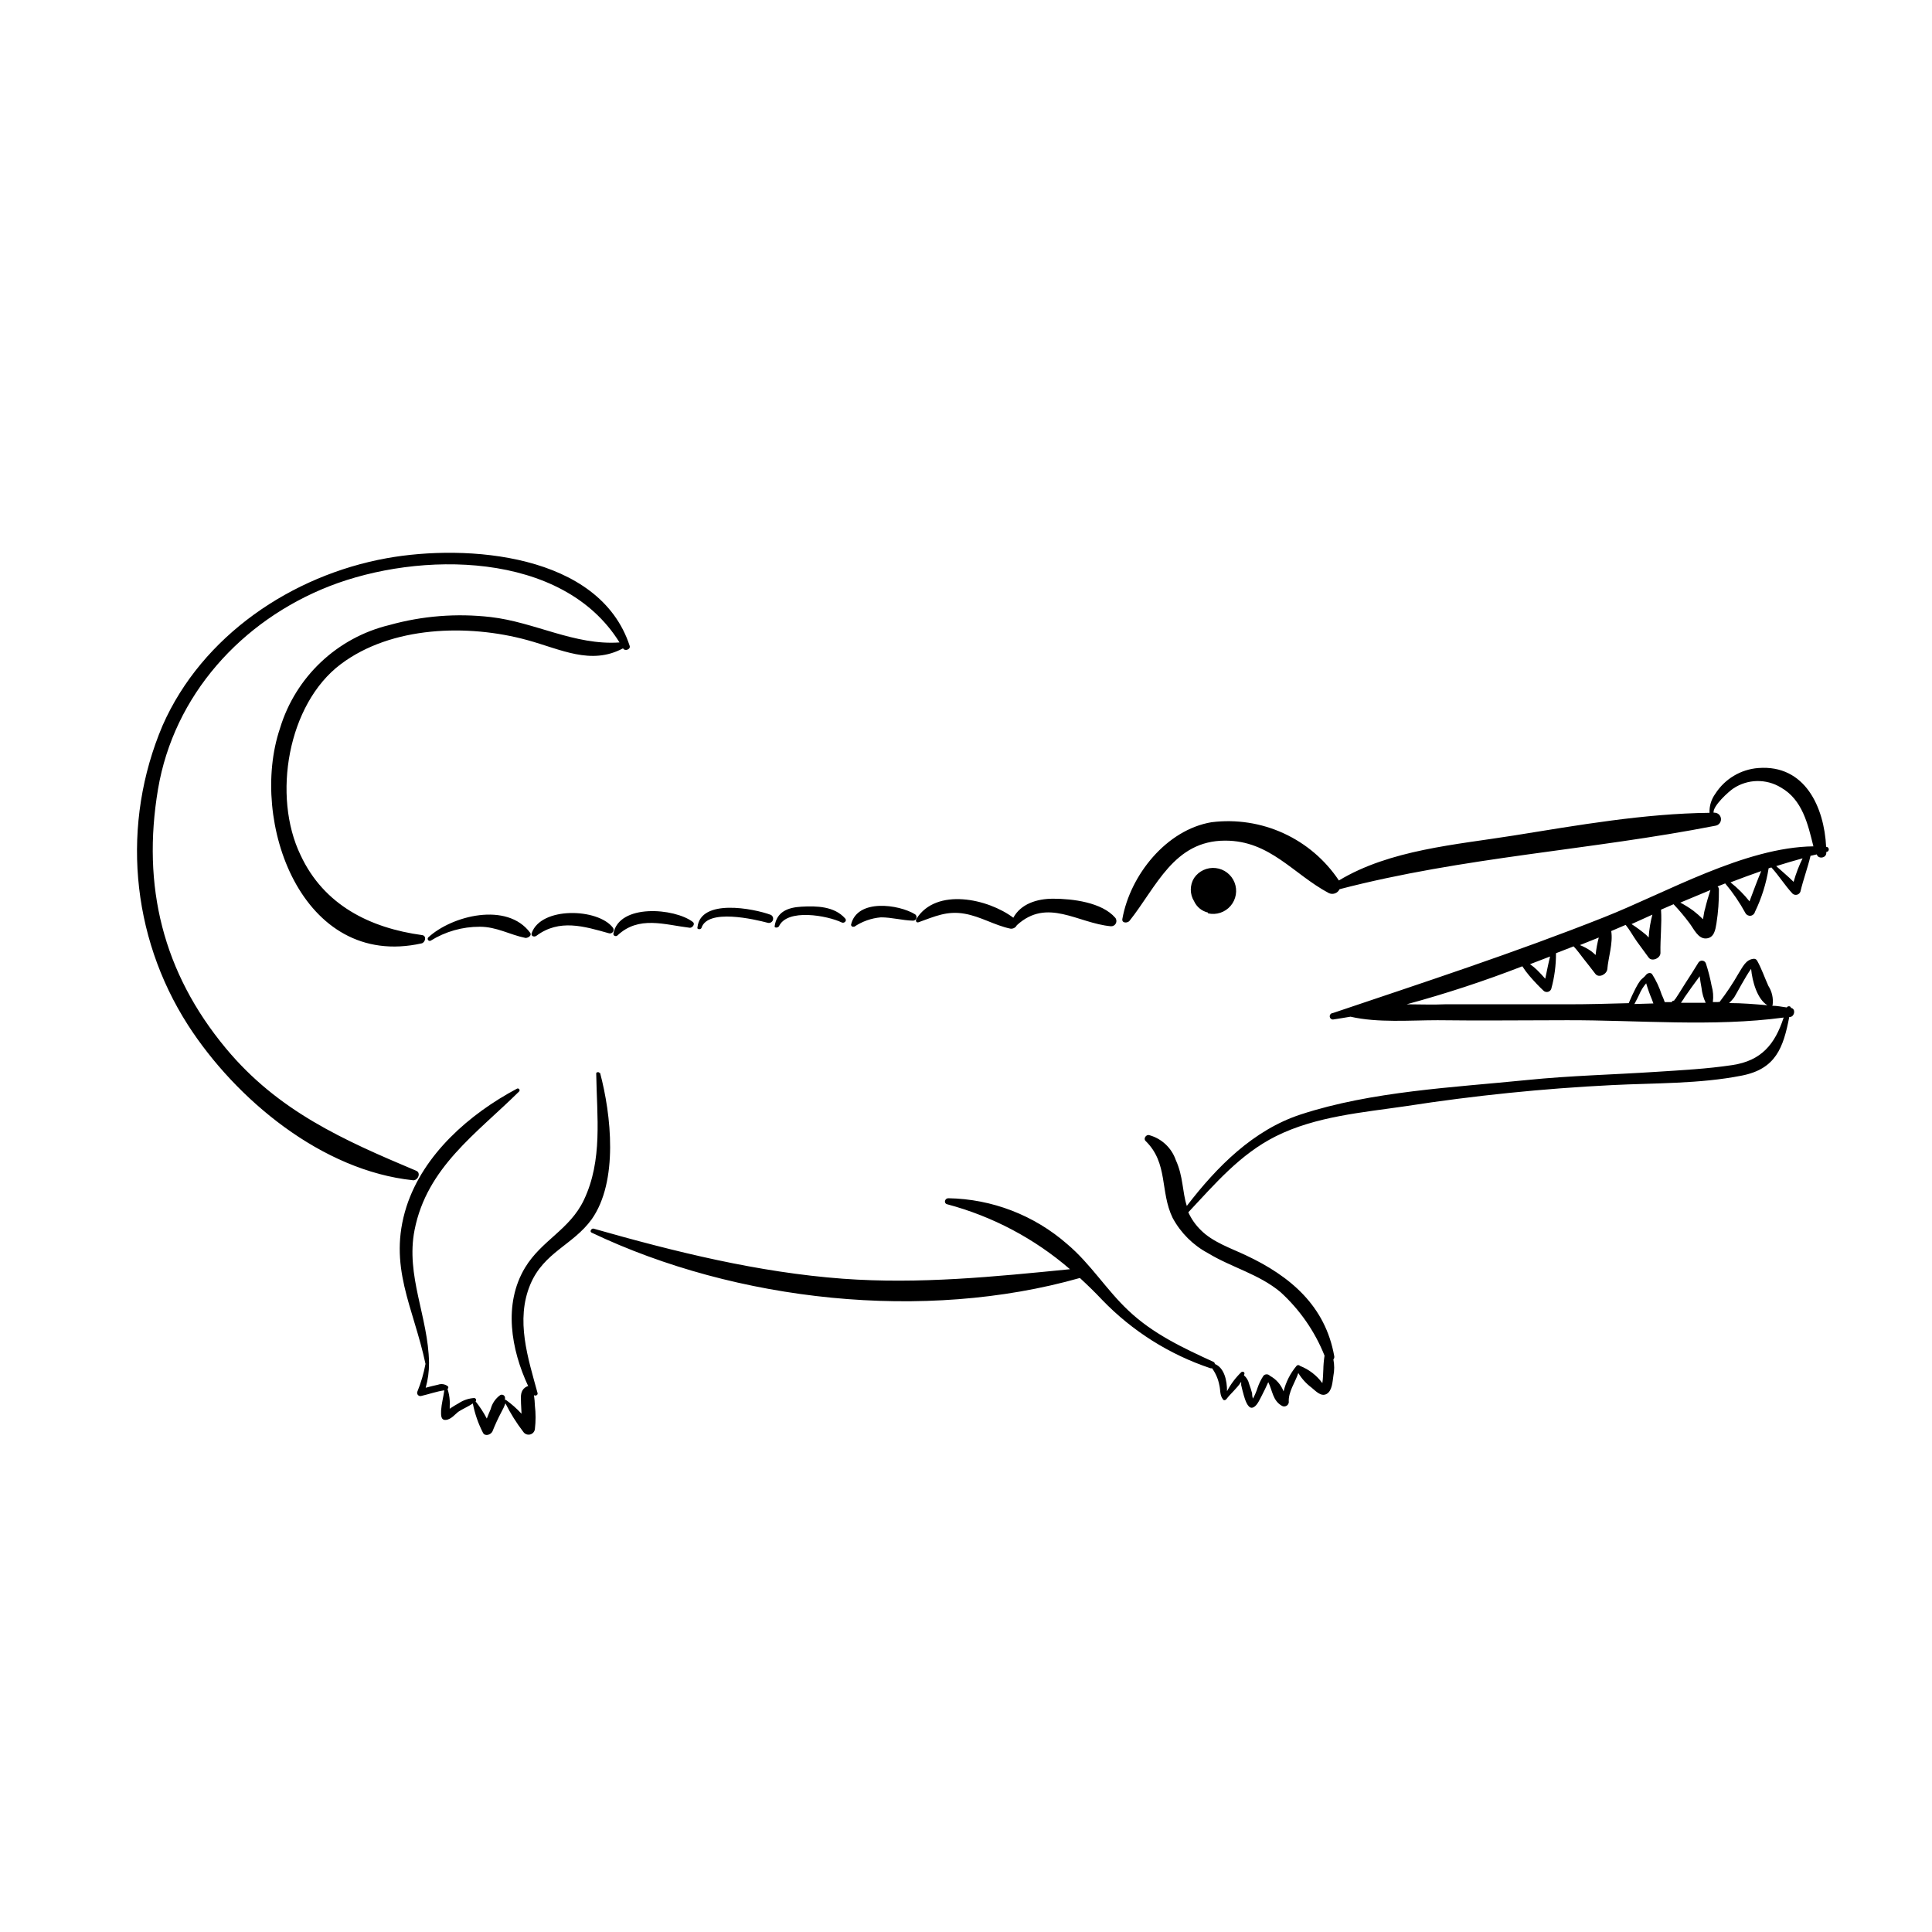 <?xml version="1.0" encoding="UTF-8"?>
<!-- Uploaded to: ICON Repo, www.svgrepo.com, Generator: ICON Repo Mixer Tools -->
<svg fill="#000000" width="800px" height="800px" version="1.1" viewBox="144 144 512 512" xmlns="http://www.w3.org/2000/svg">
 <path d="m253.46 456.78c-24.133-2.519-46.879-21.336-59.652-41.137h0.004c-15.219-23.723-17.738-53.43-6.727-79.375 10.48-23.805 34.258-39.801 59.398-44.336 21.234-3.828 56.402-1.258 64.387 23.227 0.301 0.957-1.309 1.512-1.762 0.656-8.516 4.559-16.473 0.25-25.391-2.191-15.746-4.309-35.977-3.731-49.426 6.398-14.059 10.578-18.188 34.988-10.633 50.605 6.172 13.25 18.391 19.297 32.219 21.188 1.258 0.176 0.855 1.965-0.152 2.191-31.812 7.078-45.793-32.496-37.531-56.98 4.121-13.629 15.152-24.051 28.992-27.383 8.73-2.438 17.852-3.156 26.855-2.117 11.664 1.336 22.242 7.559 34.133 6.727-15.113-24.383-53.125-24.207-76.934-14.887-23.273 9.145-41.16 28.867-45.367 53.781-4.309 25.695 1.285 48.566 17.984 68.668 13.805 16.625 31.109 24.309 50.383 32.422 1.461 0.555 0.48 2.668-0.781 2.543zm4.008-64.336c-0.164 0.199-0.168 0.484-0.012 0.688s0.43 0.273 0.664 0.168c3.906-2.434 8.422-3.715 13.023-3.703 4.508 0 7.91 2.117 12.141 2.973 0.656 0 1.738-0.629 1.211-1.387-6.098-8.234-20.707-4.582-27.027 1.262zm27.434-1.16c-0.277 0.832 0.707 1.133 1.258 0.707 6.098-4.535 12.594-2.519 19.246-0.656 0.395 0.109 0.816-0.047 1.047-0.391s0.211-0.793-0.043-1.121c-3.977-5.164-19.094-5.617-21.512 1.488zm21.637 0.176c0 0.605 0.73 0.781 1.082 0.453 5.668-5.34 12.445-2.848 19.219-2.039 0.707 0 1.438-1.031 0.781-1.535-4.785-3.703-19.648-4.965-21.082 3.148zm23.352-1.535c1.637-5.238 14.105-2.293 17.633-1.359 0.555 0.117 1.113-0.195 1.301-0.727 0.191-0.535-0.043-1.129-0.547-1.391-4.535-1.688-18.641-4.434-19.445 3.324-0.203 0.582 0.883 0.633 1.059 0.152zm20.48-0.301c2.09-5.039 13.047-2.949 16.703-1.16 0.656 0.301 1.461-0.453 0.906-1.059-2.871-3.25-7.559-3.352-11.586-3.125-3.602 0.203-6.574 1.336-7.106 5.188-0.105 0.457 0.879 0.457 1.082 0.027zm19.977 0h-0.004c2.117-1.434 4.562-2.301 7.106-2.519 2.871 0 5.644 0.805 8.516 0.883 0.395 0 0.75-0.254 0.879-0.629 0.133-0.371 0.012-0.789-0.301-1.035-4.359-2.695-15.418-4.231-17.004 2.719-0.004 0.195 0.094 0.379 0.262 0.48 0.164 0.105 0.371 0.113 0.543 0.023zm17.051-1.211c4.309-1.535 7.559-3.098 12.242-2.266 4.231 0.73 7.934 3.074 12.117 3.953 0.707 0.098 1.395-0.27 1.715-0.906 8.086-7.406 16.098-0.527 24.938 0.277 0.547 0.027 1.059-0.273 1.305-0.766 0.246-0.488 0.18-1.078-0.172-1.5-3.527-4.082-11.309-5.039-16.449-5.039-4.332 0-8.566 1.387-10.555 5.039-6.699-5.039-20.402-8.062-25.668 0.277-0.328 0.551-0.027 1.105 0.527 0.93zm240.59-18.641v0.25c0 1.438-2.191 1.688-2.519 0.402l-1.664 0.379c-0.754 3.199-1.914 6.273-2.672 9.473h0.004c-0.145 0.41-0.48 0.719-0.898 0.828-0.418 0.113-0.863 0.008-1.191-0.273-2.039-2.191-3.602-4.762-5.617-6.953l-0.73 0.227c-0.633 4.012-1.855 7.91-3.629 11.562-0.137 0.547-0.598 0.949-1.156 1.016-0.555 0.066-1.098-0.215-1.363-0.711-1.52-2.793-3.316-5.426-5.363-7.859l-2.016 0.805c0.23 0.203 0.359 0.5 0.352 0.805 0.035 3.012-0.184 6.019-0.652 8.996-0.277 1.688-0.605 3.828-2.719 3.981-2.117 0.152-3.273-2.519-4.41-4.031-1.312-1.762-2.727-3.445-4.234-5.039l-3.324 1.438c0.25 3.805-0.227 7.559-0.152 11.488 0 1.387-2.266 2.394-3.125 1.211-0.855-1.184-2.09-2.82-3.098-4.231-1.008-1.41-1.891-3.074-2.996-4.434l-3.828 1.637c0.527 3.176-0.805 7.152-1.031 10.078-0.125 1.336-2.242 2.519-3.199 1.234s-1.965-2.519-3.023-3.879c-1.059-1.359-1.738-2.344-2.719-3.375l-0.707 0.277-3.953 1.535-0.004-0.008c0.016 3.199-0.406 6.387-1.258 9.473-0.145 0.387-0.473 0.68-0.875 0.781-0.402 0.102-0.832-0.004-1.141-0.277-1.336-1.258-2.519-2.519-3.777-3.981h-0.004c-0.676-0.797-1.301-1.637-1.863-2.519-10.035 3.894-20.27 7.258-30.656 10.074 3.477 0 6.902 0.152 10.078 0h32.746c5.266 0 10.629-0.152 16.02-0.301 0.578-1.359 1.184-2.695 1.863-4.004h0.004c0.344-0.699 0.75-1.363 1.207-1.992 0.43-0.527 1.059-0.883 1.461-1.438 0.402-0.555 1.258-0.805 1.688-0.227v0.004c1.062 1.684 1.91 3.496 2.519 5.391 0.309 0.645 0.578 1.309 0.805 1.988h1.867c0.027-0.129 0.109-0.242 0.223-0.312 0.113-0.07 0.25-0.094 0.379-0.066 0.078-0.199 0.211-0.371 0.379-0.504l0.883-1.359 1.738-2.769c1.16-1.812 2.367-3.629 3.477-5.492 0.234-0.348 0.645-0.535 1.059-0.48 0.418 0.055 0.766 0.336 0.906 0.734 0.633 1.938 1.137 3.914 1.512 5.918 0.41 1.398 0.52 2.863 0.328 4.309h1.359c0.129-0.051 0.273-0.051 0.402 0 1.852-2.398 3.535-4.926 5.039-7.559 1.082-1.664 1.914-3.754 4.082-3.906l-0.004 0.004c0.359-0.012 0.691 0.184 0.859 0.5 1.184 2.117 1.965 4.457 2.973 6.676 0.957 1.496 1.359 3.281 1.133 5.039-0.012 0.09-0.059 0.172-0.125 0.227 1.309 0 2.519 0.277 3.879 0.453 0.25-0.48 1.059-0.402 1.109 0.125 1.309 0.203 0.984 2.215-0.176 2.394h-0.277c-1.586 8.188-3.578 13.777-12.594 15.543-11.211 2.215-23.074 1.941-34.434 2.519h-0.004c-18.258 0.91-36.453 2.769-54.516 5.566-11.512 1.688-23.93 2.695-34.512 7.984-9.496 4.762-16.098 12.594-23.199 20.152 0.805 1.773 1.93 3.379 3.328 4.738 3.148 3.176 8.035 4.812 11.965 6.676 11.738 5.516 21.008 13.375 23.375 26.703v-0.004c0.07 0.316-0.016 0.641-0.227 0.883 0.289 1.438 0.289 2.922 0 4.359-0.227 1.461-0.301 3.953-1.789 4.785-1.484 0.832-2.922-0.805-3.981-1.664-1.414-1.055-2.609-2.371-3.527-3.879-0.832 2.519-2.719 5.039-2.519 7.758h0.004c-0.047 0.402-0.289 0.758-0.645 0.949-0.359 0.191-0.785 0.195-1.145 0.008-2.519-1.41-2.519-4.082-3.652-6.297-0.578 1.258-1.16 2.519-1.789 3.703s-1.359 2.922-2.519 3.074-1.891-2.266-2.168-3.25-0.504-1.863-0.707-2.769h0.004c-0.016-0.285-0.016-0.57 0-0.855-1.059 1.688-2.769 3.074-3.953 4.637-0.176 0.227-0.656 0.402-0.883 0-0.883-1.109-0.629-2.519-0.957-3.754v-0.004c-0.305-1.621-0.969-3.152-1.941-4.484-0.145 0.062-0.309 0.062-0.453 0-10.863-3.637-20.688-9.84-28.641-18.086-1.988-2.117-3.953-4.004-5.918-5.82-41.188 11.688-91.012 6.273-129.4-12.016-0.629-0.301 0-1.211 0.527-1.059 21.59 6.144 43.629 11.613 66.074 13.273 20.277 1.484 40.078-0.527 60.18-2.519v0.004c-9.418-8.141-20.566-14.031-32.598-17.23-0.957-0.301-0.555-1.586 0.352-1.586 11.602 0.199 22.758 4.5 31.488 12.141 6.223 5.238 10.43 12.191 16.246 17.633 6.5 6.172 14.484 9.898 22.496 13.578 0.242 0.094 0.402 0.324 0.402 0.582 2.519 0.984 3.25 4.434 3.223 7.203h0.004c0.984-1.867 2.262-3.57 3.777-5.039 0.402-0.301 0.957 0 0.832 0.453-0.027 0.133-0.07 0.258-0.125 0.379 0.684 0.578 1.16 1.367 1.359 2.242 0.277 0.805 0.578 1.613 0.805 2.519 0 0.203 0 0.855 0.227 1.41 0.5-0.926 0.914-1.895 1.234-2.898 0.375-1.109 0.891-2.168 1.539-3.148 0.215-0.246 0.527-0.391 0.855-0.391s0.641 0.145 0.855 0.391c1.668 0.898 2.953 2.363 3.629 4.133 0.613-2.481 1.785-4.789 3.426-6.75 0.113-0.141 0.285-0.223 0.465-0.223 0.18 0 0.352 0.082 0.469 0.223 2.363 0.926 4.414 2.508 5.918 4.559 0.176-1.133 0.227-2.996 0.25-3.477h0.004c0.02-1.273 0.129-2.547 0.324-3.805-2.57-6.43-6.566-12.191-11.688-16.852-5.742-4.785-12.922-6.5-19.195-10.305-3.973-2.125-7.231-5.375-9.371-9.344-3.402-7.004-1.109-14.484-7.18-20.402-0.656-0.656 0.203-1.812 1.031-1.512l0.004-0.004c3.262 0.918 5.867 3.375 6.977 6.578 2.016 4.434 1.688 8.289 2.922 12.168 7.934-10.352 17.633-20.152 30.23-24.258 18.793-6.144 40.305-7.129 60.004-9.117 11.41-1.16 22.672-1.41 34.207-2.168 6.676-0.43 13.477-0.781 20.152-1.789 7.684-1.16 11.285-5.516 13.578-12.594-18.691 2.519-38.668 0.656-57.434 0.707-11.41 0-22.848 0.152-34.285 0-7.281 0-15.82 0.73-23.074-0.934-1.461 0.227-2.898 0.504-4.359 0.707v-0.008c-0.234 0.086-0.492 0.062-0.711-0.062-0.215-0.121-0.367-0.332-0.414-0.578-0.051-0.242 0.012-0.496 0.164-0.691 0.156-0.199 0.387-0.316 0.633-0.328 24.184-8.16 48.188-15.996 71.945-25.418 16.375-6.473 37.23-18.539 55.418-18.766-1.461-5.918-2.922-12.367-8.613-15.594-3.891-2.375-8.805-2.273-12.598 0.25-1.16 0.754-5.492 4.637-5.238 6.422h0.301l0.004 0.004c0.887 0.039 1.598 0.746 1.652 1.633 0.051 0.891-0.574 1.672-1.453 1.816-33.199 6.5-66.754 8.262-99.629 16.828-0.5 1.07-1.773 1.535-2.844 1.031-9.445-5.039-15.566-13.906-27.457-13.906-13.629 0-18.211 12.27-25.367 21.262-0.504 0.629-2.09 0.656-1.891-0.504 2.066-11.613 11.664-23.652 23.68-25.645v0.004c6.496-0.809 13.09 0.207 19.043 2.934 5.953 2.727 11.031 7.059 14.66 12.508 13.527-8.16 31.059-9.473 46.324-11.914 17.078-2.746 34.535-5.82 51.891-6.019l0.004-0.004c-0.07-1.805 0.473-3.578 1.535-5.039 2.519-3.941 6.746-6.473 11.41-6.824 12.395-0.957 17.457 10.43 17.961 20.883 0.379-0.016 0.691 0.277 0.707 0.656 0.016 0.375-0.277 0.691-0.656 0.703zm-25.695 40.055c3.352 0 6.676 0.277 10.078 0.578-2.695-1.637-4.004-6.324-4.309-9.648-1.336 1.738-4.031 6.879-4.484 7.559h0.004c-0.391 0.512-0.82 0.992-1.285 1.434zm-12.043-1.211c-0.227 0.301-0.48 0.73-0.781 1.133h6.551 0.004c-0.59-1.254-0.965-2.598-1.109-3.981-0.203-1.008-0.352-2.039-0.48-3.047-1.41 1.863-2.793 3.828-4.18 5.82zm-13.125 1.461 5.039-0.152-0.379-1.031h0.004c-0.598-1.402-1.109-2.844-1.535-4.309-0.766 0.891-1.387 1.891-1.84 2.973-0.352 0.781-0.805 1.613-1.285 2.519zm-22.344-12.594-5.316 2.039h0.008c0.664 0.457 1.289 0.969 1.863 1.535 0.754 0.754 1.484 1.512 2.168 2.316 0.426-1.988 0.805-3.977 1.281-5.891zm12.949-5.039-5.039 2.016h0.004c1.043 0.414 2.031 0.945 2.949 1.586 0.418 0.324 0.824 0.668 1.207 1.035 0.168-1.617 0.461-3.219 0.883-4.789zm14.207-6.07-5.566 2.519h0.004c1.352 0.875 2.644 1.836 3.879 2.871l0.656 0.68c0.133-2.106 0.477-4.188 1.031-6.223zm15.391-6.523-8.035 3.352 0.004-0.004c1.223 0.641 2.391 1.375 3.5 2.191 0.883 0.68 1.738 1.438 2.519 2.215 0.152-1.133 0.43-2.519 0.48-2.519 0.477-1.988 0.98-3.676 1.535-5.387zm13.504-5.039c-2.738 0.957-5.484 1.965-8.238 3.023h0.004c1.867 1.477 3.559 3.168 5.039 5.035 1.133-3.019 2.066-5.539 3.199-8.262zm10.984-3.375c-2.367 0.656-4.734 1.336-7.106 2.09 1.535 1.41 3.148 2.695 4.609 4.18h0.004c0.625-2.231 1.461-4.398 2.492-6.473zm-157.69 14.609c2.203 0.504 4.508-0.25 5.981-1.965 1.477-1.711 1.883-4.102 1.059-6.203-0.828-2.106-2.75-3.578-4.996-3.832-2.246-0.254-4.449 0.762-5.719 2.629-1.172 1.891-1.172 4.281 0 6.172 0.695 1.516 2.055 2.621 3.676 2.996zm-161.22 42.422c0-0.48-0.934-0.402-0.906 0 0.176 11.488 1.762 22.973-3.273 33.555-3.754 7.859-11.184 10.656-15.566 17.887-5.844 9.672-3.727 21.715 0.832 31.465h-0.25c-1.586 0.707-1.789 2.09-1.688 3.703 0 1.211 0.125 2.394 0.152 3.578l-0.008-0.008c-1.25-1.352-2.633-2.578-4.129-3.652-0.082-0.035-0.172-0.035-0.254 0 0.027-0.242 0.027-0.488 0-0.73-0.062-0.266-0.254-0.488-0.508-0.594-0.254-0.102-0.543-0.078-0.777 0.066-1.234 0.898-2.117 2.199-2.492 3.676-0.379 0.832-0.68 1.664-1.031 2.519h-0.004c-0.84-1.609-1.836-3.137-2.973-4.559 0.141-0.152 0.176-0.371 0.094-0.562-0.082-0.188-0.266-0.312-0.469-0.32-1.449 0.09-2.848 0.559-4.059 1.359-0.68 0.379-1.359 0.781-2.016 1.211h0.004c-0.145 0.078-0.281 0.172-0.406 0.277v-0.754-0.004c0.039-0.477 0.039-0.957 0-1.434-0.062-1.035-0.258-2.062-0.578-3.047 0.227-0.227 0.328-0.555 0-0.781-0.727-0.531-1.672-0.664-2.519-0.355-1.109 0.227-2.191 0.527-3.273 0.805v0.004c0.598-2.125 0.895-4.32 0.883-6.523 0.012-0.059 0.012-0.121 0-0.18-0.203-12.09-6.223-23-3.828-35.117 3.273-16.602 16.375-25.492 27.711-36.703l-0.004 0.004c0.152-0.168 0.164-0.422 0.031-0.602-0.137-0.184-0.379-0.25-0.586-0.152-12.594 6.699-24.789 17.355-29.297 31.262-5.039 15.844 1.84 26.527 5.039 41.691v-0.004c-0.469 2.527-1.195 5-2.168 7.383-0.109 0.305-0.035 0.645 0.188 0.879s0.562 0.324 0.871 0.227c1.988-0.453 4.082-1.211 6.098-1.484-0.25 1.762-0.73 3.5-0.855 5.316 0 0.984-0.203 2.672 1.285 2.519 1.484-0.152 2.519-1.664 3.449-2.266 0.934-0.605 2.519-1.309 3.68-2.09l-0.004-0.004c0.52 2.691 1.418 5.297 2.672 7.734 0.504 1.082 2.039 0.605 2.519-0.301v-0.004c0.703-1.77 1.504-3.504 2.394-5.188 0.41-0.727 0.766-1.484 1.055-2.269 1.336 2.664 2.922 5.195 4.738 7.559 0.395 0.582 1.113 0.859 1.797 0.691 0.688-0.168 1.195-0.746 1.273-1.445 0.242-2.059 0.242-4.141 0-6.199-0.031-0.934-0.113-1.867-0.25-2.797 0.352 0.328 1.109 0 0.957-0.527-2.519-9.27-5.894-19.32-1.914-28.816 3.602-8.539 11.262-10.379 16.246-17.23 7.129-10.078 5.191-27.738 2.219-38.871z"/>
</svg>